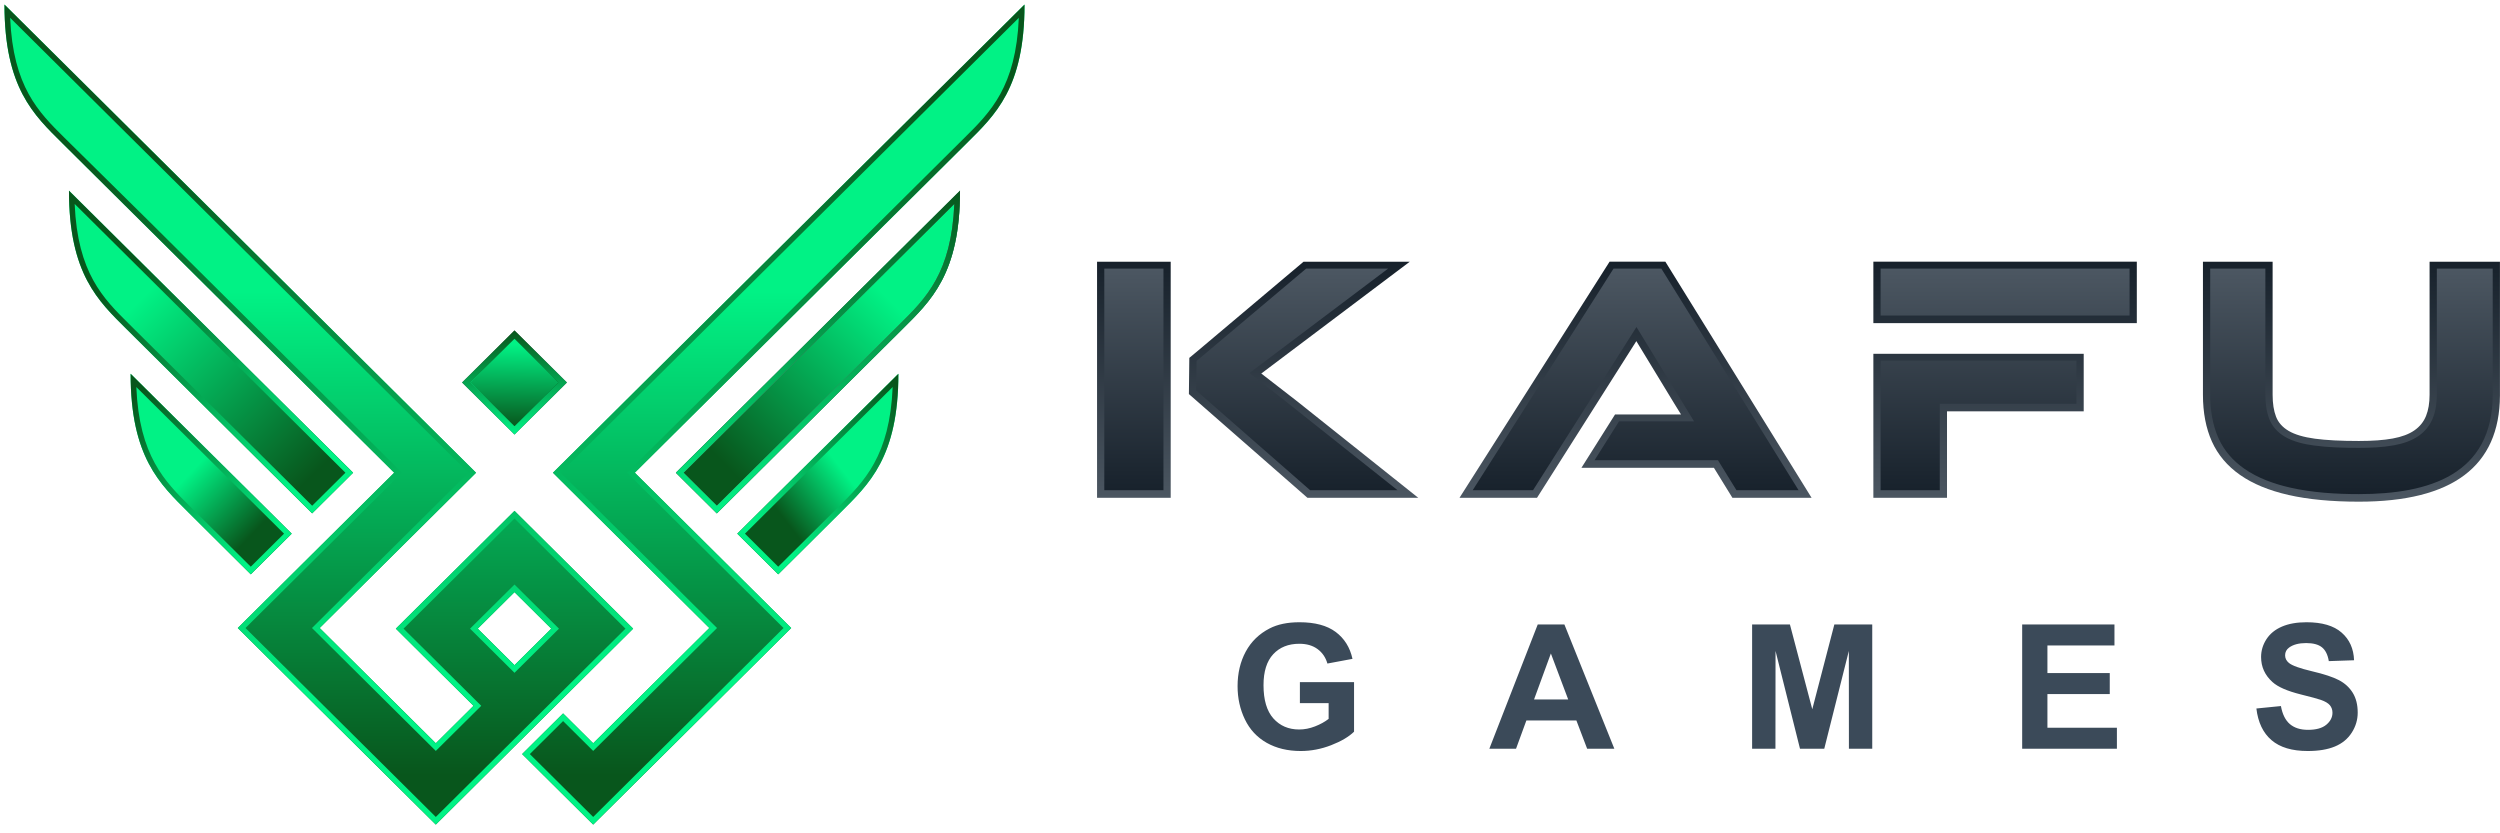 <?xml version="1.0" encoding="UTF-8"?>
<svg width="168px" height="56px" viewBox="0 0 168 56" version="1.1" xmlns="http://www.w3.org/2000/svg" xmlns:xlink="http://www.w3.org/1999/xlink">
    <!-- Generator: sketchtool 59 (101010) - https://sketch.com -->
    <title>1BA53DBD-DCE0-42A6-A904-A277CAFAE989@3x</title>
    <desc>Created with sketchtool.</desc>
    <defs>
        <linearGradient x1="44.094%" y1="100%" x2="44.094%" y2="0%" id="linearGradient-1">
            <stop stop-color="#4C5762" offset="0%"></stop>
            <stop stop-color="#17212B" offset="100%"></stop>
        </linearGradient>
        <linearGradient x1="50%" y1="0%" x2="50%" y2="100%" id="linearGradient-2">
            <stop stop-color="#4C5762" offset="0%"></stop>
            <stop stop-color="#17212B" offset="100%"></stop>
        </linearGradient>
        <linearGradient x1="50%" y1="100%" x2="50%" y2="0%" id="linearGradient-3">
            <stop stop-color="#01F285" offset="0%"></stop>
            <stop stop-color="#08561C" offset="100%"></stop>
        </linearGradient>
        <linearGradient x1="25.163%" y1="33.691%" x2="78.5%" y2="94.637%" id="linearGradient-4">
            <stop stop-color="#01F285" offset="0%"></stop>
            <stop stop-color="#08561C" offset="100%"></stop>
        </linearGradient>
        <linearGradient x1="36.456%" y1="50%" x2="67.742%" y2="86.641%" id="linearGradient-5">
            <stop stop-color="#01F285" offset="0%"></stop>
            <stop stop-color="#08561C" offset="100%"></stop>
        </linearGradient>
        <linearGradient x1="73.069%" y1="31.862%" x2="21.834%" y2="88.954%" id="linearGradient-6">
            <stop stop-color="#01F285" offset="0%"></stop>
            <stop stop-color="#08561C" offset="100%"></stop>
        </linearGradient>
        <linearGradient x1="67.21%" y1="50%" x2="36.226%" y2="79.825%" id="linearGradient-7">
            <stop stop-color="#01F285" offset="0%"></stop>
            <stop stop-color="#08561C" offset="100%"></stop>
        </linearGradient>
        <linearGradient x1="54.43%" y1="34.998%" x2="54.43%" y2="94.017%" id="linearGradient-8">
            <stop stop-color="#01F285" offset="0%"></stop>
            <stop stop-color="#08561C" offset="100%"></stop>
        </linearGradient>
        <linearGradient x1="44.822%" y1="82.313%" x2="38.52%" y2="15.952%" id="linearGradient-9">
            <stop stop-color="#01F285" offset="0%"></stop>
            <stop stop-color="#08561C" offset="100%"></stop>
        </linearGradient>
        <linearGradient x1="82.257%" y1="86.028%" x2="17.743%" y2="0%" id="linearGradient-10">
            <stop stop-color="#01F285" offset="0%"></stop>
            <stop stop-color="#08561C" offset="100%"></stop>
        </linearGradient>
        <linearGradient x1="82.256%" y1="88.402%" x2="21.883%" y2="21.831%" id="linearGradient-11">
            <stop stop-color="#01F285" offset="0%"></stop>
            <stop stop-color="#08561C" offset="100%"></stop>
        </linearGradient>
        <linearGradient x1="50%" y1="100%" x2="50%" y2="0%" id="linearGradient-12">
            <stop stop-color="#01F285" offset="0%"></stop>
            <stop stop-color="#08561C" offset="100%"></stop>
        </linearGradient>
        <linearGradient x1="30.279%" y1="88.823%" x2="90.737%" y2="0%" id="linearGradient-13">
            <stop stop-color="#01F285" offset="0%"></stop>
            <stop stop-color="#08561C" offset="100%"></stop>
        </linearGradient>
        <linearGradient x1="0%" y1="50%" x2="99.997%" y2="50%" id="linearGradient-14">
            <stop stop-color="#01F285" offset="0%"></stop>
            <stop stop-color="#08561C" offset="100%"></stop>
        </linearGradient>
        <linearGradient x1="54.43%" y1="6.483%" x2="52.692%" y2="101.032%" id="linearGradient-15">
            <stop stop-color="#01F285" offset="0%"></stop>
            <stop stop-color="#08561C" offset="100%"></stop>
        </linearGradient>
    </defs>
    <g id="Web" stroke="none" stroke-width="1" fill="none" fill-rule="evenodd">
        <g id="AgoolLandingPage" transform="translate(-999, -7560)">
            <g id="KAFU_Black" transform="translate(999, 7560)">
                <path d="M87.353,47.249 L87.353,45.838 L90.992,45.838 L90.992,49.17 C90.64,49.513 90.127,49.815 89.454,50.077 C88.783,50.337 88.102,50.468 87.412,50.468 C86.536,50.468 85.774,50.285 85.123,49.918 C84.473,49.55 83.984,49.024 83.656,48.341 C83.328,47.659 83.165,46.915 83.165,46.112 C83.165,45.241 83.348,44.468 83.713,43.79 C84.079,43.113 84.614,42.592 85.318,42.231 C85.856,41.953 86.523,41.815 87.322,41.815 C88.362,41.815 89.175,42.032 89.76,42.468 C90.343,42.905 90.719,43.506 90.887,44.275 L89.202,44.59 C89.085,44.18 88.863,43.855 88.537,43.616 C88.214,43.379 87.808,43.261 87.32,43.261 C86.583,43.261 85.996,43.494 85.561,43.963 C85.126,44.431 84.908,45.125 84.908,46.044 C84.908,47.037 85.129,47.782 85.569,48.277 C86.012,48.773 86.589,49.022 87.305,49.022 C87.658,49.022 88.013,48.952 88.368,48.814 C88.724,48.676 89.029,48.507 89.284,48.309 L89.284,47.249 L87.353,47.249 Z M108.484,50.316 L106.657,50.316 L105.933,48.415 L102.573,48.415 L101.877,50.316 L100.083,50.316 L103.335,41.966 L105.128,41.966 L108.484,50.316 Z M105.383,47.004 L104.219,43.914 L103.088,47.004 L105.383,47.004 Z M117.742,50.316 L117.742,41.966 L120.283,41.966 L121.785,47.661 L123.268,41.966 L125.815,41.966 L125.815,50.316 L124.247,50.316 L124.242,43.743 L122.59,50.316 L120.96,50.316 L119.316,43.743 L119.31,50.316 L117.742,50.316 Z M135.89,50.316 L135.89,41.966 L142.092,41.966 L142.092,43.377 L137.587,43.377 L137.587,45.232 L141.776,45.232 L141.776,46.643 L137.587,46.643 L137.587,48.905 L142.256,48.905 L142.256,50.316 L135.89,50.316 Z M151.629,47.611 L153.278,47.447 C153.378,47.997 153.577,48.4 153.879,48.658 C154.182,48.917 154.589,49.045 155.102,49.045 C155.644,49.045 156.054,48.93 156.329,48.701 C156.603,48.472 156.742,48.204 156.742,47.896 C156.742,47.698 156.683,47.531 156.568,47.391 C156.453,47.253 156.25,47.133 155.962,47.032 C155.765,46.961 155.316,46.841 154.614,46.666 C153.711,46.441 153.078,46.165 152.713,45.836 C152.2,45.375 151.945,44.814 151.945,44.151 C151.945,43.725 152.065,43.325 152.305,42.954 C152.547,42.582 152.894,42.301 153.349,42.106 C153.803,41.912 154.349,41.815 154.993,41.815 C156.04,41.815 156.83,42.046 157.358,42.511 C157.889,42.975 158.165,43.593 158.193,44.369 L156.496,44.427 C156.424,43.995 156.27,43.687 156.034,43.498 C155.798,43.309 155.443,43.214 154.971,43.214 C154.484,43.214 154.102,43.315 153.827,43.517 C153.649,43.648 153.559,43.821 153.559,44.038 C153.559,44.237 153.643,44.406 153.811,44.546 C154.024,44.726 154.54,44.913 155.361,45.107 C156.182,45.3 156.789,45.502 157.181,45.708 C157.575,45.916 157.883,46.198 158.105,46.557 C158.327,46.917 158.438,47.36 158.438,47.887 C158.438,48.365 158.306,48.814 158.039,49.232 C157.772,49.65 157.395,49.961 156.908,50.163 C156.42,50.367 155.812,50.468 155.084,50.468 C154.025,50.468 153.212,50.225 152.645,49.737 C152.077,49.251 151.74,48.542 151.629,47.611 L151.629,47.611 Z" id="Fill-26" fill="#3B4A59"></path>
                <path d="M140.656,17.586 L125.89,17.586 L125.89,21.713 L130.839,21.713 L131.962,21.713 L140.656,21.713 L143.594,21.713 L143.594,17.586 L140.656,17.586 Z M108.163,17.586 L107.477,18.666 L98.079,33.452 L103.287,33.452 L109.962,22.923 L112.513,27.12 L112.964,27.851 L108.532,27.851 L106.273,31.435 L115.175,31.435 L116.418,33.452 L121.738,33.452 L112.349,18.29 L111.913,17.586 L108.163,17.586 Z M87.598,17.587 L82.199,22.137 L80.415,23.64 C80.243,23.782 80.078,23.918 79.922,24.049 L79.922,24.049 L79.894,26.481 L87.86,33.452 L95.307,33.452 L87.167,26.966 L84.758,25.101 L94.736,17.587 L87.598,17.587 Z M73.722,17.587 L73.722,33.452 L78.671,33.452 L78.671,28.554 L78.671,23.867 L78.671,17.587 L73.722,17.587 Z M163.268,17.587 L163.268,26.528 C163.268,27.081 163.189,27.555 163.03,27.95 L163.03,27.95 C162.871,28.346 162.609,28.67 162.245,28.923 L162.245,28.923 C161.882,29.176 161.397,29.357 160.79,29.468 L160.79,29.468 C160.184,29.579 159.426,29.634 158.517,29.634 L158.517,29.634 C157.305,29.634 156.32,29.583 155.562,29.48 L155.562,29.48 C154.804,29.377 154.217,29.203 153.8,28.958 L153.8,28.958 C153.384,28.713 153.099,28.393 152.948,27.998 L152.948,27.998 C152.796,27.603 152.72,27.113 152.72,26.528 L152.72,26.528 L152.72,17.587 L148.038,17.587 L148.038,26.528 C148.038,27.729 148.238,28.776 148.64,29.67 L148.64,29.67 C149.042,30.563 149.671,31.31 150.527,31.911 L150.527,31.911 C151.383,32.512 152.471,32.962 153.789,33.262 L153.789,33.262 C155.107,33.563 156.683,33.713 158.517,33.713 L158.517,33.713 C164.811,33.713 167.971,31.337 167.996,26.585 L167.996,26.585 L167.996,17.587 L163.268,17.587 Z M130.839,23.776 L125.89,23.776 L125.89,33.452 L130.839,33.452 L130.839,27.642 L140.025,27.642 L140.025,23.776 L130.839,23.776 Z" id="Clip-2"></path>
                <path d="M140.656,17.586 L125.89,17.586 L125.89,21.713 L130.839,21.713 L131.962,21.713 L140.656,21.713 L143.594,21.713 L143.594,17.586 L140.656,17.586 Z M108.163,17.586 L107.477,18.666 L98.079,33.452 L103.287,33.452 L109.962,22.923 L112.513,27.12 L112.964,27.851 L108.532,27.851 L106.273,31.435 L115.175,31.435 L116.418,33.452 L121.738,33.452 L112.349,18.29 L111.913,17.586 L108.163,17.586 Z M87.598,17.587 L82.199,22.137 L80.415,23.64 C80.243,23.782 80.078,23.918 79.922,24.049 L79.922,24.049 L79.894,26.481 L87.86,33.452 L95.307,33.452 L87.167,26.966 L84.758,25.101 L94.736,17.587 L87.598,17.587 Z M73.722,17.587 L73.722,33.452 L78.671,33.452 L78.671,28.554 L78.671,23.867 L78.671,17.587 L73.722,17.587 Z M163.268,17.587 L163.268,26.528 C163.268,27.081 163.189,27.555 163.03,27.95 L163.03,27.95 C162.871,28.346 162.609,28.67 162.245,28.923 L162.245,28.923 C161.882,29.176 161.397,29.357 160.79,29.468 L160.79,29.468 C160.184,29.579 159.426,29.634 158.517,29.634 L158.517,29.634 C157.305,29.634 156.32,29.583 155.562,29.48 L155.562,29.48 C154.804,29.377 154.217,29.203 153.8,28.958 L153.8,28.958 C153.384,28.713 153.099,28.393 152.948,27.998 L152.948,27.998 C152.796,27.603 152.72,27.113 152.72,26.528 L152.72,26.528 L152.72,17.587 L148.038,17.587 L148.038,26.528 C148.038,27.729 148.238,28.776 148.64,29.67 L148.64,29.67 C149.042,30.563 149.671,31.31 150.527,31.911 L150.527,31.911 C151.383,32.512 152.471,32.962 153.789,33.262 L153.789,33.262 C155.107,33.563 156.683,33.713 158.517,33.713 L158.517,33.713 C164.811,33.713 167.971,31.337 167.996,26.585 L167.996,26.585 L167.996,17.587 L163.268,17.587 Z M130.839,23.776 L125.89,23.776 L125.89,33.452 L130.839,33.452 L130.839,27.642 L140.025,27.642 L140.025,23.776 L130.839,23.776 Z" id="Fill-1" fill="url(#linearGradient-1)"></path>
                <path d="M126.377,18.048 L126.377,21.204 L130.352,21.204 L143.107,21.204 L143.107,18.048 L126.377,18.048 Z M108.431,18.048 L98.964,32.943 L103.019,32.943 L109.971,21.976 L113.838,28.312 L108.801,28.312 L107.154,30.926 L115.447,30.926 L116.691,32.943 L120.865,32.943 L111.641,18.048 L108.431,18.048 Z M87.776,18.048 L80.725,23.99 C80.619,24.077 80.514,24.164 80.409,24.252 L80.409,24.252 L80.381,26.234 L80.748,26.558 L82.1,27.742 L88.043,32.943 L93.918,32.943 L86.155,26.774 L83.957,25.072 L93.284,18.048 L87.776,18.048 Z M74.209,32.943 L78.184,32.943 L78.184,18.048 L74.209,18.048 L74.209,32.943 Z M163.756,18.049 L163.756,26.504 C163.756,27.046 163.685,27.602 163.482,28.107 L163.482,28.107 C163.284,28.598 162.959,28.995 162.524,29.297 L162.524,29.297 C162.041,29.632 161.452,29.817 160.878,29.922 L160.878,29.922 C160.111,30.062 159.296,30.096 158.517,30.096 L158.517,30.096 C157.521,30.096 156.484,30.071 155.496,29.937 L155.496,29.937 C154.845,29.849 154.124,29.688 153.553,29.353 L153.553,29.353 C153.07,29.068 152.694,28.672 152.493,28.148 L152.493,28.148 C152.295,27.631 152.233,27.053 152.233,26.504 L152.233,26.504 L152.233,18.049 L148.525,18.049 L148.525,26.504 C148.525,27.506 148.67,28.527 149.084,29.448 L149.084,29.448 C149.462,30.289 150.052,30.96 150.807,31.49 L150.807,31.49 C151.719,32.13 152.817,32.52 153.897,32.766 L153.897,32.766 C155.391,33.106 156.989,33.204 158.517,33.204 L158.517,33.204 C163.237,33.204 167.51,31.901 167.51,26.504 L167.51,26.504 L167.51,18.049 L163.756,18.049 Z M130.352,27.133 L139.538,27.133 L139.538,24.238 L130.352,24.238 L130.352,27.133 Z M126.377,32.943 L130.352,32.943 L130.352,24.238 L126.377,24.238 L126.377,32.943 Z" id="Clip-7" fill="url(#linearGradient-2)"></path>
                <g id="LogoFinalShape-Copy-4">
                    <g id="Group-43-Copy" transform="translate(0.3, 0.305)">
                        <polygon id="Fill-9" fill="#606060" points="34.274 28.898 30.75 25.4 34.274 21.901 37.798 25.4"></polygon>
                        <polygon id="Clip-12" fill="url(#linearGradient-3)" points="30.75 25.4 34.274 28.899 37.798 25.4 34.274 21.901"></polygon>
                        <path d="M8.226,21.832 L20.677,34.193 L23.428,31.462 L4.335,12.508 C4.335,18.105 6.304,19.924 8.226,21.832" id="Clip-15"></path>
                        <path d="M8.226,21.832 L20.677,34.193 L23.428,31.462 L4.335,12.508 C4.335,18.105 6.304,19.924 8.226,21.832" id="Fill-14" fill="url(#linearGradient-4)"></path>
                        <path d="M12.368,34.135 L16.552,38.289 L19.302,35.558 L8.478,24.812 C8.478,30.408 10.446,32.227 12.368,34.135" id="Clip-18"></path>
                        <path d="M16.552,38.289 L19.302,35.558 L8.478,24.812 C8.478,30.408 10.446,32.227 12.368,34.135 L16.552,38.289 Z" id="Fill-17" fill="url(#linearGradient-5)"></path>
                        <path d="M45.121,31.462 L47.871,34.193 L60.322,21.832 C62.244,19.924 64.213,18.105 64.213,12.508 L64.213,12.508 L45.121,31.462 Z" id="Clip-21"></path>
                        <path d="M45.121,31.462 L47.871,34.193 L60.322,21.832 C62.244,19.924 64.213,18.105 64.213,12.508 L64.213,12.508 L45.121,31.462 Z" id="Fill-20" fill="url(#linearGradient-6)"></path>
                        <path d="M49.246,35.558 L51.996,38.289 L56.18,34.135 C58.102,32.227 60.071,30.408 60.071,24.812 L60.071,24.812 L49.246,35.558 Z" id="Clip-24"></path>
                        <path d="M49.246,35.558 L51.996,38.289 L56.18,34.135 C58.102,32.227 60.071,30.408 60.071,24.812 L60.071,24.812 L49.246,35.558 Z" id="Fill-23" fill="url(#linearGradient-7)"></path>
                        <path d="M36.857,31.463 L47.368,41.897 L39.562,49.645 L37.54,47.638 L34.79,50.368 L39.562,55.106 L52.869,41.897 L42.358,31.462 L64.658,9.324 C66.58,7.415 68.548,5.597 68.548,3.38150566e-05 L68.548,3.38150566e-05 L36.857,31.463 Z M0,3.38150566e-05 C0,5.597 1.968,7.415 3.891,9.324 L3.891,9.324 L26.19,31.462 L15.679,41.897 L28.986,55.106 L32.308,51.808 L34.274,49.856 L37.025,47.126 L37.025,47.126 L42.247,41.941 L34.274,34.026 L26.301,41.941 L31.524,47.126 L28.986,49.645 L21.18,41.897 L31.691,31.463 L0,3.38150566e-05 Z M31.802,41.941 L34.274,39.487 L36.746,41.941 L34.274,44.395 L31.802,41.941 Z" id="Clip-30"></path>
                        <path d="M36.857,31.463 L47.368,41.897 L39.562,49.645 L37.54,47.638 L34.79,50.368 L39.562,55.106 L52.869,41.897 L42.358,31.462 L64.658,9.324 C66.58,7.415 68.548,5.597 68.548,3.38150566e-05 L68.548,3.38150566e-05 L36.857,31.463 Z M0,3.38150566e-05 C0,5.597 1.968,7.415 3.891,9.324 L3.891,9.324 L26.19,31.462 L15.679,41.897 L28.986,55.106 L32.308,51.808 L34.274,49.856 L37.025,47.126 L37.025,47.126 L42.247,41.941 L34.274,34.026 L26.301,41.941 L31.524,47.126 L28.986,49.645 L21.18,41.897 L31.691,31.463 L0,3.38150566e-05 Z M31.802,41.941 L34.274,39.487 L36.746,41.941 L34.274,44.395 L31.802,41.941 Z" id="Fill-29" fill="url(#linearGradient-8)"></path>
                        <path d="M34.274,34.026 L42.247,41.941 L37.025,47.126 L37.025,47.126 L34.274,49.856 L32.308,51.808 L28.986,55.106 L15.679,41.897 L26.19,31.462 L3.891,9.324 C1.968,7.415 1.53477231e-12,5.597 1.53477231e-12,5.68434189e-14 L31.691,31.463 L21.181,41.897 L28.986,49.645 L31.524,47.126 L26.301,41.941 L34.274,34.026 Z M41.731,41.941 L34.274,34.538 L26.817,41.941 L32.039,47.126 L28.986,50.157 L20.665,41.897 L31.176,31.463 L0.383,0.892 C0.577,5.528 2.295,7.232 4.014,8.935 C11.612,16.402 19.145,23.956 26.706,31.463 L16.195,41.897 L28.986,54.594 L41.731,41.941 Z M39.304,49.901 L37.54,48.15 L35.305,50.368 L39.562,54.594 L52.353,41.897 L41.842,31.463 C49.402,23.95 56.969,16.444 64.533,8.935 C66.253,7.232 67.971,5.528 68.165,0.892 L37.373,31.463 L47.884,41.897 C45.107,44.647 42.336,47.403 39.562,50.157 L39.304,49.901 Z M37.004,42.197 L34.274,44.907 L31.287,41.941 L34.274,38.975 L37.262,41.941 L37.004,42.197 Z M37.54,47.638 L39.562,49.645 L47.368,41.897 L36.857,31.463 L68.548,5.68434189e-14 C68.548,5.597 66.58,7.415 64.658,9.324 L42.358,31.462 L52.869,41.897 L39.562,55.106 L34.79,50.368 L37.54,47.638 Z M34.274,44.395 L36.746,41.941 L34.274,39.487 L31.802,41.941 L34.274,44.395 Z" id="Fill-32" fill="url(#linearGradient-9)"></path>
                        <path d="M19.302,35.558 L8.478,24.812 C8.478,30.408 10.446,32.227 12.369,34.135 L16.552,38.289 L19.302,35.558 Z M8.861,25.704 L18.787,35.558 L16.552,37.777 L12.491,33.747 C10.773,32.044 9.055,30.34 8.861,25.704 L8.861,25.704 Z" id="Fill-35" fill="url(#linearGradient-10)"></path>
                        <path d="M23.428,31.462 L4.335,12.508 C4.335,18.105 6.304,19.923 8.226,21.832 L20.677,34.193 L23.428,31.462 Z M4.718,13.4 L22.912,31.462 L20.677,33.681 L8.349,21.443 C6.631,19.74 4.912,18.036 4.718,13.4 L4.718,13.4 Z" id="Fill-37" fill="url(#linearGradient-11)"></path>
                        <path d="M45.121,31.462 L64.213,12.508 C64.213,18.105 62.244,19.923 60.322,21.832 L47.871,34.193 L45.121,31.462 Z M63.83,13.4 L45.636,31.462 L47.871,33.681 L60.199,21.443 C61.917,19.74 63.636,18.036 63.83,13.4 L63.83,13.4 Z" id="Fill-39" fill="#606060"></path>
                        <path d="M45.121,31.462 L47.871,34.193 L60.322,21.832 C62.244,19.924 64.213,18.105 64.213,12.508 L64.213,12.508 L45.121,31.462 Z M45.636,31.462 L63.83,13.4 C63.636,18.036 61.917,19.74 60.2,21.443 L60.2,21.443 L47.871,33.681 L45.636,31.462 Z" id="Clip-43" fill="url(#linearGradient-12)"></path>
                        <path d="M49.246,35.558 L51.996,38.289 L56.18,34.135 C58.102,32.227 60.071,30.408 60.071,24.812 L60.071,24.812 L49.246,35.558 Z M49.762,35.558 L59.687,25.704 C59.494,30.34 57.775,32.044 56.057,33.747 L56.057,33.747 L51.996,37.777 L49.762,35.558 Z" id="Clip-48" fill="url(#linearGradient-13)"></path>
                        <polygon id="Clip-51" points="31.32 25.4 34.274 28.332 37.228 25.4 34.274 22.467"></polygon>
                        <polygon id="Fill-50" fill="url(#linearGradient-14)" points="31.32 25.4 34.274 28.332 37.228 25.4 34.274 22.467"></polygon>
                        <polygon id="Clip-54" points="31.32 25.4 34.274 28.332 37.228 25.4 34.274 22.467"></polygon>
                        <polygon id="Fill-53" fill="url(#linearGradient-15)" points="31.32 25.4 34.274 28.332 37.228 25.4 34.274 22.467"></polygon>
                    </g>
                </g>
            </g>
        </g>
    </g>
</svg>